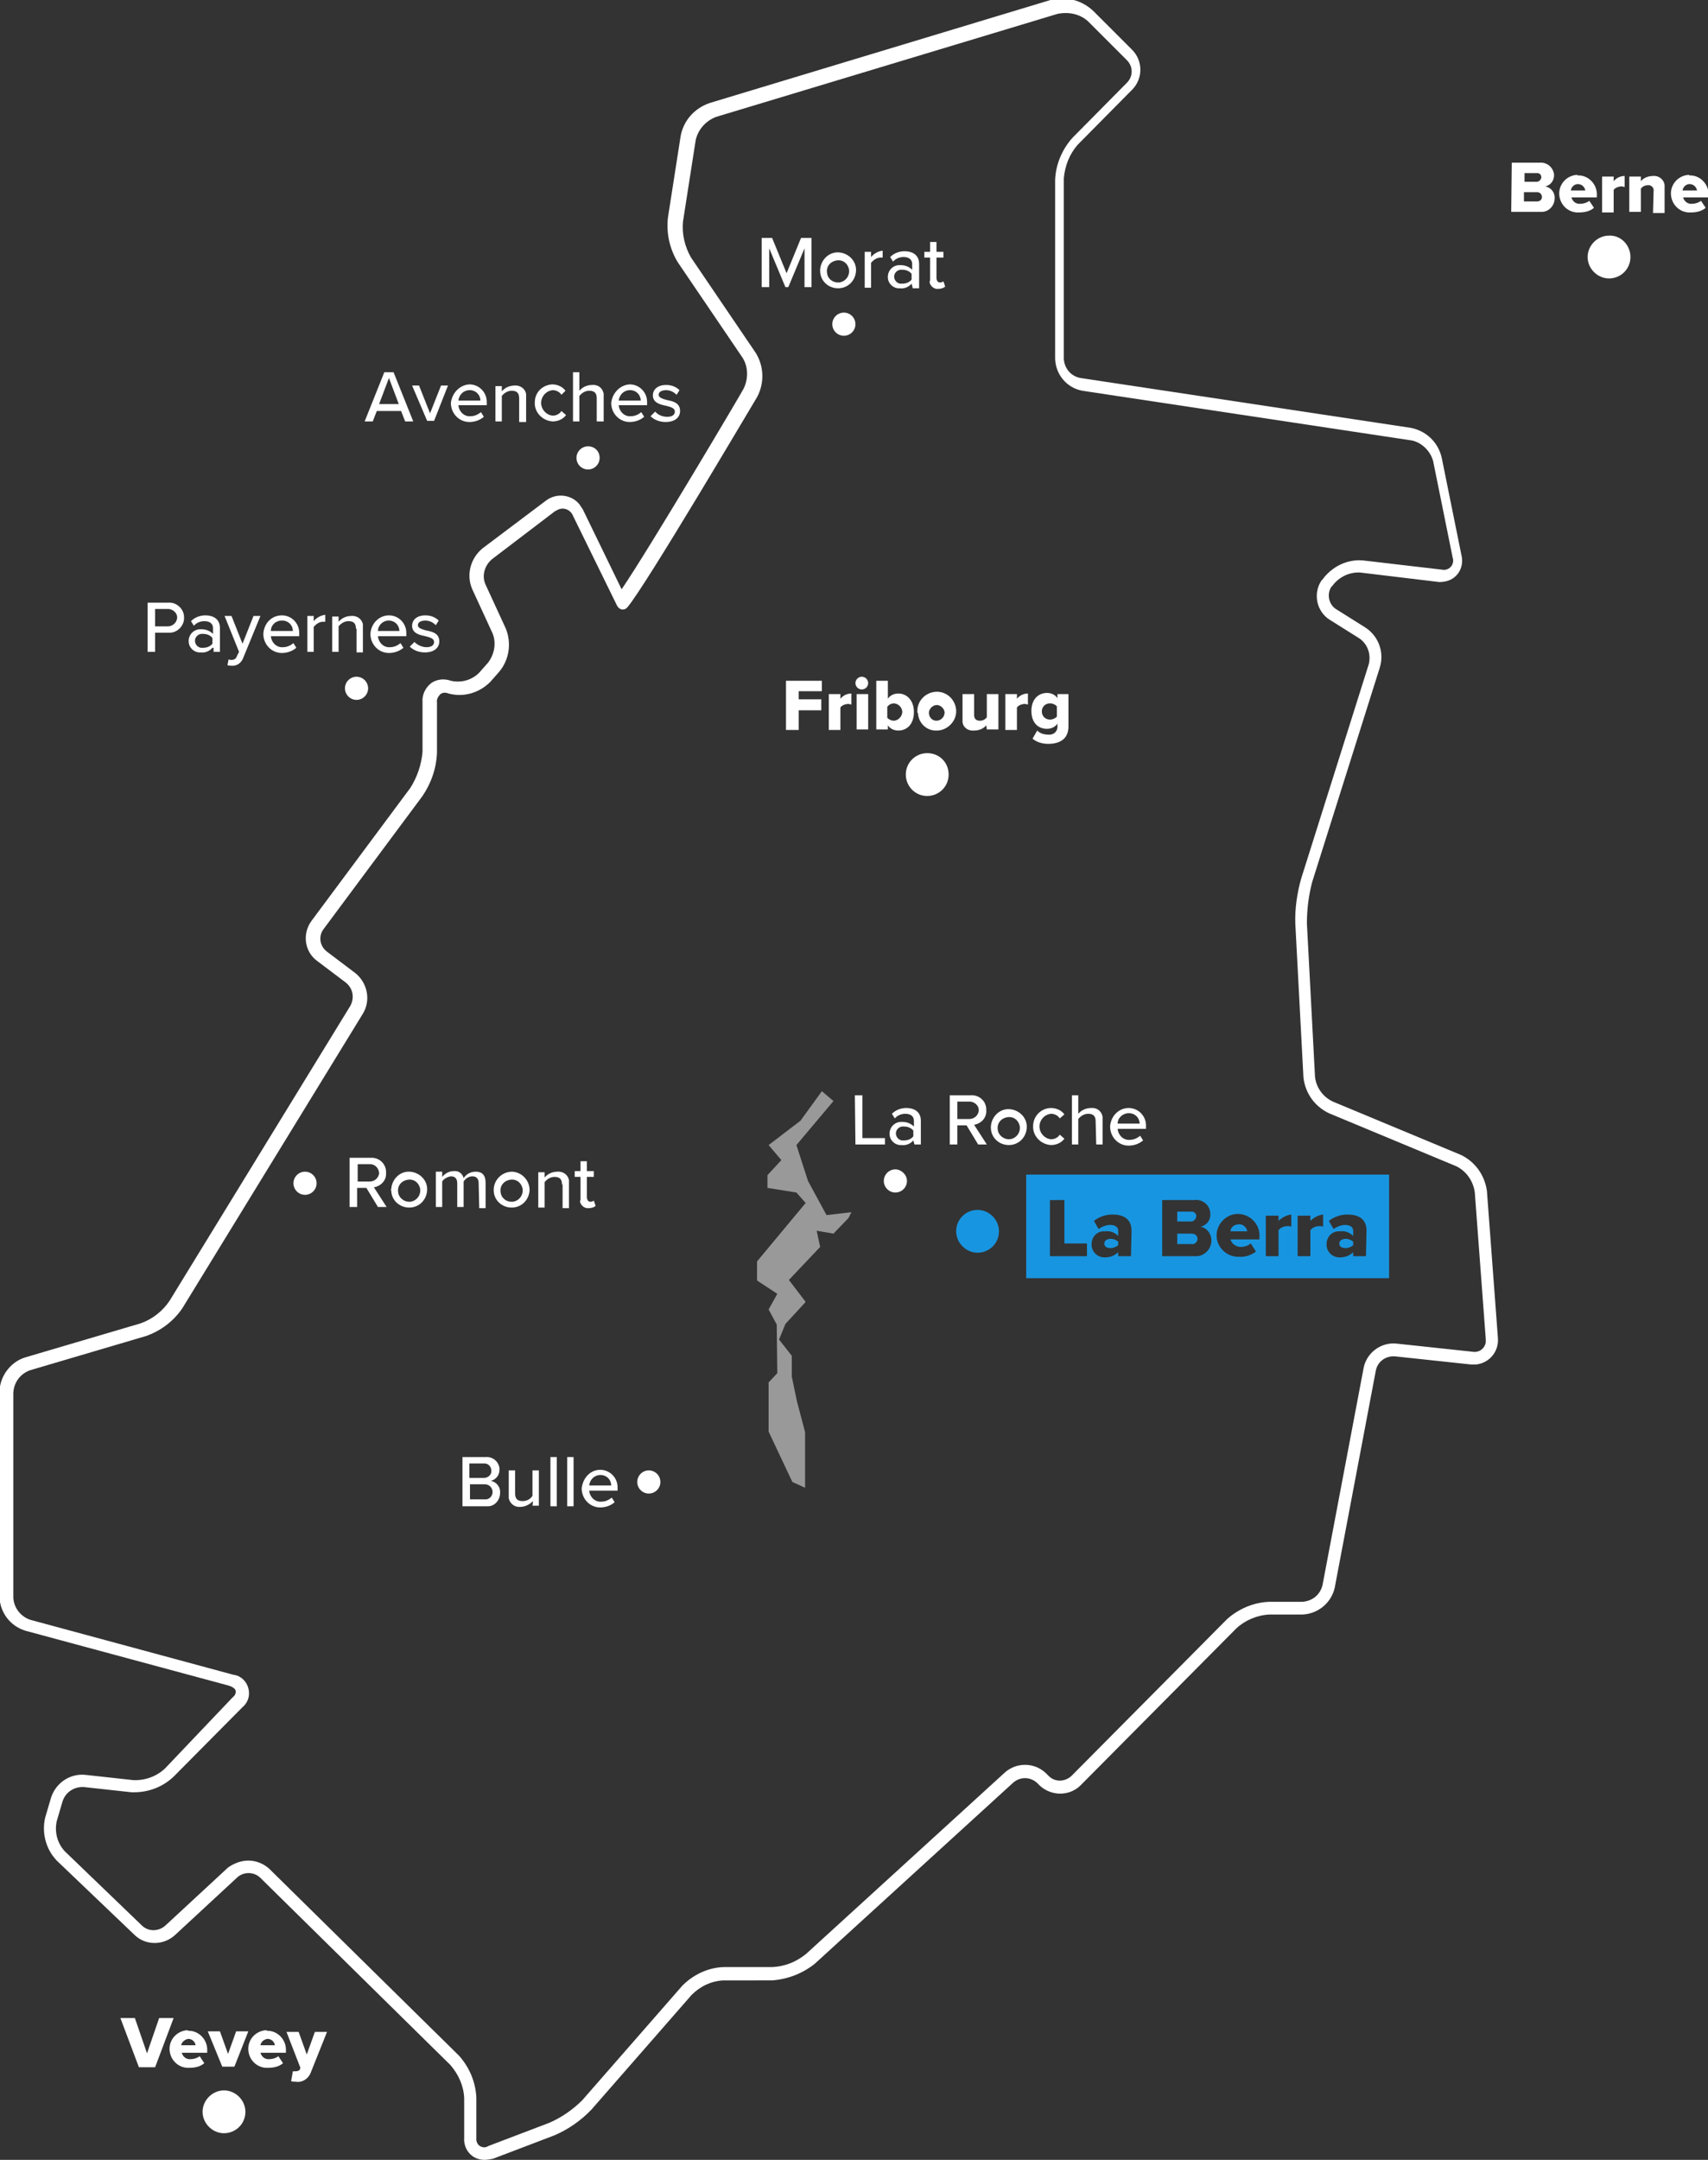 <svg version="1.1" id="Calque_1" xmlns="http://www.w3.org/2000/svg" xmlns:xlink="http://www.w3.org/1999/xlink" x="0" y="0" width="295.1" height="373.1" style="enable-background:new 0 0 295.1 373.1" xml:space="preserve"><rect width="100%" height="100%" fill="#333333" stroke="none"/><style>.st1{fill:#fff}.st2{fill:#1895e0}</style><defs><path id="SVGID_1_" d="M0 0h295.1v373.1H0z"/></defs><clipPath id="SVGID_00000018936437818954396990000004576469596343690151_"><use xlink:href="#SVGID_1_" style="overflow:visible"/></clipPath><g id="Groupe_8660" style="clip-path:url(#SVGID_00000018936437818954396990000004576469596343690151_)"><path id="Tracé_1433" class="st1" d="M79.9 251.7h4c1.2-.1 2.2.7 2.4 1.9v.3c0 .9-.6 1.7-1.5 1.9 1 .2 1.7 1.1 1.6 2.1 0 1.2-.9 2.3-2.1 2.3h-4.4v-8.5zm3.7 3.6c.7 0 1.3-.5 1.3-1.2s-.5-1.3-1.2-1.3h-2.6v2.5h2.5zm.1 3.7c.7.1 1.3-.4 1.4-1.1v-.2c0-.7-.6-1.3-1.3-1.3h-2.6v2.6h2.5z"/><path id="Tracé_1434" class="st1" d="M92.1 259.3c-.6.6-1.4 1-2.2 1-.9.1-1.8-.5-2-1.5V254H89v4c0 1 .5 1.3 1.3 1.3.7 0 1.3-.3 1.7-.9V254h1.1v6.1H92l.1-.8z"/><path id="Rectangle_2843" class="st1" d="M95.1 251.7h1.1v8.5h-1.1z"/><path id="Rectangle_2844" class="st1" d="M98 251.7h1.1v8.5H98z"/><path id="Tracé_1435" class="st1" d="M103.7 253.9c1.7 0 3 1.4 3 3v.6h-4.9c.1 1.1 1 2 2.1 1.9.7 0 1.3-.3 1.8-.7l.5.8c-.7.6-1.6.9-2.5.9-1.8 0-3.2-1.5-3.2-3.3.2-1.8 1.5-3.2 3.2-3.2m-1.9 2.7h3.8c0-1-.8-1.8-1.8-1.8h-.1c-1 0-1.8.8-1.9 1.8"/><path id="Tracé_1436" class="st1" d="M147.7 189.2h1.3v7.4h3.9v1.1h-5.1l-.1-8.5z"/><path id="Tracé_1437" class="st1" d="M157.8 197c-.5.6-1.3.9-2 .8-1.1.1-2.1-.8-2.1-1.9v-.1c0-1.1.9-2 2-2h.2c.8 0 1.5.3 2 .8v-1c0-.8-.6-1.2-1.5-1.2-.7 0-1.4.3-1.8.8l-.5-.8c.7-.7 1.6-1 2.5-1 1.3 0 2.5.6 2.5 2.2v4.1H158l-.2-.7zm0-1.7c-.4-.5-1-.7-1.6-.7-.7-.1-1.3.4-1.4 1-.1.7.4 1.3 1 1.4h.4c.6 0 1.2-.2 1.6-.7v-1z"/><path id="Tracé_1438" class="st1" d="M167 194.4h-1.6v3.3h-1.3v-8.5h3.6c1.4-.1 2.6.9 2.7 2.3v.3c.1 1.3-.9 2.3-2.1 2.5l2.2 3.4H169l-2-3.3zm.5-4.1h-2.1v3h2.1c.8 0 1.5-.6 1.6-1.4s-.6-1.5-1.4-1.6h-.2"/><path id="Tracé_1439" class="st1" d="M171.2 194.6c.1-1.7 1.5-3.1 3.2-3s3.1 1.5 3 3.2c-.1 1.7-1.4 3-3.1 3-1.7 0-3.1-1.3-3.1-3v-.2m5 0c-.2-1.1-1.1-1.8-2.2-1.6-1.1.2-1.8 1.1-1.6 2.2.1.9 1 1.6 1.9 1.6 1.1 0 2-1 1.9-2.1v-.1"/><path id="Tracé_1440" class="st1" d="M181.6 191.4c.9 0 1.8.4 2.3 1.1l-.8.7c-.3-.5-.9-.8-1.5-.8-1.2.1-2.1 1.2-2 2.4.1 1 .9 1.9 2 2 .6 0 1.2-.3 1.5-.8l.8.7c-.5.7-1.4 1.1-2.3 1.1-1.8-.1-3.2-1.6-3.1-3.3 0-1.7 1.4-3.1 3.1-3.1"/><path id="Tracé_1441" class="st1" d="M189.3 193.7c0-1-.5-1.3-1.3-1.3-.7 0-1.3.4-1.7.9v4.4h-1.1v-8.5h1.1v3.2c.5-.6 1.3-1 2.2-1 1-.1 1.8.5 2 1.5v4.8h-1.1l-.1-4z"/><path id="Tracé_1442" class="st1" d="M195 191.4c1.7 0 3 1.4 3 3v.6h-4.9c.1 1.1 1 2 2.1 1.9.7 0 1.3-.3 1.8-.7l.5.8c-.7.6-1.6.9-2.5.9-1.8 0-3.2-1.5-3.2-3.3.1-1.8 1.5-3.2 3.2-3.2m-1.9 2.7h3.8c0-1-.8-1.8-1.8-1.8h-.1c-1 0-1.9.8-1.9 1.8"/><path id="Tracé_1443" class="st2" d="M205.9 213.1h-2.5v1.8h2.5c.5.1.9-.3 1-.8v-.1c0-.5-.4-.9-1-.9"/><path id="Tracé_1444" class="st2" d="M214 211.5c-.7 0-1.4.5-1.4 1.2h2.9c-.1-.7-.8-1.3-1.5-1.2"/><path id="Tracé_1445" class="st2" d="M206.7 210.1c0-.4-.3-.8-.8-.8h-2.5v1.7h2.4c.4 0 .8-.3.9-.9 0 .1 0 .1 0 0"/><path id="Tracé_1446" class="st2" d="M231.4 214.8c0 .6.5.8 1.1.8.5 0 .9-.2 1.3-.5v-.6c-.3-.3-.8-.5-1.3-.5-.6 0-1.1.3-1.1.8"/><path id="Tracé_1447" class="st2" d="M177.3 220.8H240v-17.9h-62.7v17.9zm10.5-3.8h-6.4v-9.7h2.5v7.5h3.9v2.2zm7.6 0h-2.2v-.7c-.6.6-1.4.9-2.2.9-1.3.1-2.4-.9-2.4-2.2v-.1c0-1.2.9-2.2 2.1-2.2h.3c.8-.1 1.6.2 2.2.8v-.9c0-.6-.5-1-1.4-1-.7 0-1.4.3-2 .7l-.8-1.4c.9-.7 2-1.1 3.2-1.1 1.7 0 3.3.6 3.3 2.8l-.1 4.4zm11.1 0h-5.7v-9.7h5.5c1.4-.2 2.7.8 2.8 2.2v.2c.1 1-.6 2-1.7 2.2 1.1.2 1.9 1.2 1.9 2.4 0 1.4-1.1 2.6-2.5 2.7h-.3m11.1-2.9h-5c.2.8 1 1.3 1.8 1.3.6 0 1.2-.2 1.7-.6l.9 1.4c-.8.6-1.9 1-2.9.9-2 .1-3.8-1.5-3.9-3.5-.1-2 1.5-3.8 3.5-3.9 2-.1 3.8 1.5 3.9 3.5v.9zm5.5-2.2c-.2-.1-.4-.1-.6-.1-.6 0-1.2.2-1.6.7v4.5h-2.2v-7h2.2v.9c.6-.6 1.4-1 2.2-1.1v2.1zm5.5 0c-.2-.1-.4-.1-.6-.1-.6 0-1.2.2-1.6.7v4.5h-2.2v-7h2.2v.9c.6-.6 1.4-1 2.2-1.1v2.1zm7.4 5.1h-2.2v-.7c-.6.6-1.4.9-2.2.9-1.3.1-2.4-.9-2.4-2.2v-.1c0-1.2.9-2.2 2.1-2.2h.3c.8-.1 1.6.2 2.2.8v-.9c0-.6-.5-1-1.4-1-.7 0-1.4.3-2 .7l-.8-1.4c.9-.7 2-1.1 3.2-1.1 1.7 0 3.3.6 3.3 2.8l-.1 4.4z"/><path id="Tracé_1448" class="st2" d="M190.8 214.8c0 .6.5.8 1.1.8.5 0 .9-.2 1.3-.5v-.6c-.3-.3-.8-.5-1.3-.5-.6 0-1.1.3-1.1.8"/><path id="Tracé_1449" class="st1" d="M114.1 256c0 1.1-.9 2-2 2s-2-.9-2-2 .9-2 2-2 2 .9 2 2"/><path id="Tracé_1450" class="st1" d="m139 42.9-2.8 6.7h-.5l-2.8-6.7v6.7h-1.3v-8.5h1.8l2.5 6.1 2.5-6.1h1.8v8.5H139v-6.7z"/><path id="Tracé_1451" class="st1" d="M141.7 46.6c.1-1.7 1.5-3.1 3.2-3 1.7.1 3.1 1.5 3 3.2-.1 1.7-1.4 3-3.1 3-1.7 0-3.1-1.3-3.1-3v-.2m5 0c-.2-1.1-1.1-1.8-2.2-1.6s-1.8 1.1-1.6 2.2c.1.9.9 1.6 1.9 1.6 1.1 0 2-1 1.9-2.1v-.1"/><path id="Tracé_1452" class="st1" d="M149.4 43.5h1.1v.9c.5-.6 1.2-1 2-1.1v1.2h-.4c-.6 0-1.2.4-1.6.9v4.3h-1.1v-6.2z"/><path id="Tracé_1453" class="st1" d="M157.5 49c-.5.6-1.3.9-2 .8-1.1.1-2.1-.8-2.1-1.9v-.1c0-1.1.9-2 2-2h.2c.8 0 1.5.3 2 .8v-1c0-.8-.6-1.2-1.5-1.2-.7 0-1.4.3-1.8.8l-.5-.8c.7-.7 1.6-1 2.5-1 1.3 0 2.5.6 2.5 2.2v4.2h-1.1l-.2-.8zm0-1.7c-.4-.5-1-.7-1.6-.7-.7-.1-1.3.4-1.4 1-.1.7.4 1.3 1 1.4h.4c.6 0 1.2-.2 1.6-.7v-1z"/><path id="Tracé_1454" class="st1" d="M160.7 48.3v-3.8h-1v-1h1v-1.7h1.1v1.7h1.2v1h-1.2V48c0 .4.2.8.6.8.2 0 .5-.1.6-.2l.3.9c-.3.3-.8.4-1.2.4-.7.1-1.4-.5-1.5-1.2.1-.2.1-.3.1-.4"/><path id="Tracé_1455" class="st1" d="M147.8 56c0 1.1-.9 2-2 2s-2-.9-2-2 .9-2 2-2 2 .9 2 2"/><path id="Tracé_1456" class="st1" d="M69.3 71h-4.2l-.7 1.8H63l3.4-8.5H68l3.4 8.5H70l-.7-1.8zm-3.8-1.2h3.4l-1.7-4.5-1.7 4.5z"/><path id="Tracé_1457" class="st1" d="M71.2 66.6h1.2l1.9 4.8 1.9-4.8h1.2L75 72.7h-1.2l-2.6-6.1z"/><path id="Tracé_1458" class="st1" d="M81.1 66.4c1.7 0 3 1.4 3 3v.6h-4.9c.1 1.1 1 2 2.1 1.9.7 0 1.3-.3 1.8-.7l.5.8c-.7.6-1.6.9-2.5.9-1.8 0-3.2-1.5-3.2-3.3.2-1.7 1.5-3.1 3.2-3.2m-1.9 2.8H83c0-1-.8-1.8-1.8-1.8h-.1c-1 0-1.8.8-1.9 1.8"/><path id="Tracé_1459" class="st1" d="M89.7 68.8c0-1-.5-1.3-1.3-1.3-.7 0-1.3.4-1.7.9v4.4h-1.1v-6.1h1.1v.9c.5-.6 1.3-1 2.2-1 1-.1 1.9.6 2 1.5v4.8h-1.2v-4.1z"/><path id="Tracé_1460" class="st1" d="M95.4 66.4c.9 0 1.8.4 2.3 1.1l-.7.7c-.3-.5-.9-.8-1.5-.8-1.2.1-2.1 1.2-2 2.4.1 1 .9 1.9 2 2 .6 0 1.2-.3 1.5-.8l.8.7c-.5.7-1.4 1.1-2.3 1.1-1.8-.1-3.2-1.6-3.1-3.3 0-1.7 1.3-3 3-3.1"/><path id="Tracé_1461" class="st1" d="M103.1 68.8c0-1-.5-1.3-1.3-1.3-.7 0-1.3.4-1.7.9v4.4H99v-8.5h1.1v3.2c.5-.6 1.3-1 2.2-1 1-.1 1.8.5 2 1.5v4.8h-1.2v-4z"/><path id="Tracé_1462" class="st1" d="M108.8 66.4c1.7 0 3 1.4 3 3v.6h-4.9c.1 1.1 1 2 2.1 1.9.7 0 1.3-.3 1.8-.7l.5.8c-.7.6-1.6.9-2.5.9-1.8 0-3.2-1.5-3.2-3.3.2-1.7 1.5-3.1 3.2-3.2m-1.9 2.8h3.8c0-1-.8-1.8-1.8-1.8h-.1c-1 0-1.8.8-1.9 1.8"/><path id="Tracé_1463" class="st1" d="M113.2 71.1c.5.6 1.3.9 2.1.9.9 0 1.3-.4 1.3-.9 0-.6-.7-.8-1.5-1-1-.2-2.3-.5-2.3-1.8 0-1 .8-1.8 2.3-1.8.9 0 1.7.3 2.3.9l-.5.8c-.5-.5-1.1-.8-1.8-.8-.8 0-1.3.3-1.3.8s.7.7 1.4.9c1.1.2 2.3.5 2.3 1.9 0 1.1-.9 1.9-2.5 1.9-.9 0-1.9-.3-2.6-1l.8-.8z"/><path id="Tracé_1464" class="st1" d="M25.5 104.1h3.6c1.4-.1 2.7 1.1 2.7 2.5.1 1.4-1.1 2.7-2.5 2.7h-2.5v3.3h-1.3v-8.5zm3.4 1.1h-2.1v3H29c.8 0 1.5-.6 1.6-1.4s-.6-1.5-1.4-1.6h-.3"/><path id="Tracé_1465" class="st1" d="M36.7 111.9c-.5.6-1.3.9-2 .8-1.1.1-2.1-.8-2.1-1.9v-.1c0-1.1.9-2 2-2h.2c.8 0 1.5.3 2 .8v-1c0-.8-.6-1.2-1.5-1.2-.7 0-1.4.3-1.8.8l-.5-.8c.7-.7 1.6-1 2.5-1 1.3 0 2.5.6 2.5 2.2v4.1h-1.1v-.7zm0-1.7c-.4-.5-1-.7-1.6-.7-.7-.1-1.3.4-1.4 1-.1.7.4 1.3 1 1.4h.4c.6 0 1.2-.2 1.6-.7v-1z"/><path id="Tracé_1466" class="st1" d="M40 114c.4 0 .8-.2.9-.6l.4-.8-2.5-6.2H40l1.9 4.8 1.9-4.8H45l-3 7.3c-.3.8-1.1 1.4-2 1.3-.2 0-.5 0-.7-.1l.2-1c.2.1.3.1.5.1"/><path id="Tracé_1467" class="st1" d="M48.7 106.3c1.7 0 3 1.4 3 3v.6h-4.9c.1 1.1 1 2 2.1 1.9.7 0 1.3-.3 1.8-.7l.5.8c-.7.6-1.6.9-2.5.9-1.8 0-3.2-1.5-3.2-3.3.1-1.8 1.4-3.2 3.2-3.2m-1.9 2.7h3.8c0-1-.8-1.8-1.8-1.8h-.1c-1.1 0-1.9.8-1.9 1.8"/><path id="Tracé_1468" class="st1" d="M53.1 106.4h1.1v.9c.5-.6 1.2-1 2-1.1v1.2h-.4c-.6 0-1.2.4-1.6.9v4.3h-1.1v-6.2z"/><path id="Tracé_1469" class="st1" d="M61.5 108.6c0-1-.5-1.3-1.3-1.3-.7 0-1.3.4-1.7.9v4.4h-1.1v-6.1h1.1v.9c.5-.6 1.3-1 2.2-1 1-.1 1.9.6 2 1.5v4.8h-1.1v-4.1z"/><path id="Tracé_1470" class="st1" d="M67.2 106.3c1.7 0 3 1.4 3 3v.6h-4.9c.1 1.1 1 2 2.1 1.9.7 0 1.3-.3 1.8-.7l.5.8c-.7.6-1.6.9-2.5.9-1.8 0-3.2-1.5-3.2-3.3.1-1.8 1.5-3.2 3.2-3.2m-1.9 2.7H69c0-1-.8-1.8-1.8-1.8h-.1c-.9 0-1.8.8-1.8 1.8"/><path id="Tracé_1471" class="st1" d="M71.6 110.9c.5.5 1.3.9 2.1.9.9 0 1.3-.4 1.3-.9 0-.6-.7-.8-1.5-1-1-.2-2.3-.5-2.3-1.8 0-1 .8-1.8 2.3-1.8.9 0 1.7.3 2.3.9l-.5.8c-.5-.5-1.1-.8-1.8-.8-.8 0-1.3.3-1.3.8s.7.7 1.4.9c1.1.2 2.3.5 2.3 1.9 0 1.1-.9 1.9-2.5 1.9-.9 0-1.9-.3-2.6-1l.8-.8z"/><path id="Tracé_1472" class="st1" d="M103.6 79.1c0 1.1-.9 2-2 2s-2-.9-2-2 .9-2 2-2 2 .8 2 2"/><path id="Tracé_1473" class="st1" d="M63.6 118.9c0 1.1-.9 2-2 2s-2-.9-2-2 .9-2 2-2 2 .9 2 2"/><path id="Tracé_1474" class="st1" d="M156.7 204c0 1.1-.9 2-2 2s-2-.9-2-2 .9-2 2-2c1 0 2 .9 2 2"/><path id="Tracé_1475" class="st2" d="M172.6 212.7c0 2.1-1.7 3.7-3.7 3.7s-3.7-1.7-3.7-3.7c0-2.1 1.7-3.7 3.7-3.7s3.7 1.7 3.7 3.7"/><path id="Tracé_1476" class="st1" d="M135.8 117.6h6.2v1.8h-4v1.4h3.9v1.9H138v3.4h-2.2v-8.5z"/><path id="Tracé_1477" class="st1" d="M143.2 119.9h2v.8c.5-.6 1.2-.9 1.9-.9v1.9c-.2 0-.3-.1-.5-.1-.5 0-1.1.2-1.4.6v3.9h-2v-6.2z"/><path id="Tracé_1478" class="st1" d="M147.8 118c0-.6.5-1.1 1.1-1.1.6 0 1.1.5 1.1 1.1 0 .6-.5 1.1-1.1 1.1-.6 0-1.1-.5-1.1-1.1m.2 1.9h2v6.1h-2v-6.1z"/><path id="Tracé_1479" class="st1" d="M151.4 117.6h2v3.1c.4-.6 1.1-.9 1.8-.9 1.5 0 2.7 1.2 2.7 3.2 0 2.1-1.2 3.2-2.7 3.2-.7 0-1.4-.3-1.8-.9v.7h-2v-8.4zm3.1 6.9c.8-.1 1.4-.8 1.4-1.6-.1-.7-.6-1.3-1.4-1.4-.5 0-.9.2-1.2.6v1.9c.3.3.7.5 1.2.5"/><path id="Tracé_1480" class="st1" d="M158.5 123c-.1-1.9 1.4-3.4 3.2-3.5 1.9-.1 3.4 1.4 3.5 3.2s-1.4 3.4-3.2 3.5h-.1c-1.7.1-3.2-1.2-3.3-3-.1-.1-.1-.1-.1-.2m4.7 0c-.1-.7-.8-1.3-1.5-1.2s-1.3.8-1.2 1.5c.1.7.6 1.2 1.3 1.2.7 0 1.4-.6 1.4-1.4v-.1"/><path id="Tracé_1481" class="st1" d="M170.4 125.3c-.5.6-1.3.9-2.1.9-1 .1-1.9-.5-2-1.5v-4.8h2v3.6c0 .7.4 1 1 1 .5 0 .9-.2 1.2-.6v-4h2v6.1h-2l-.1-.7z"/><path id="Tracé_1482" class="st1" d="M173.7 119.9h2v.8c.5-.6 1.2-.9 1.9-.9v1.9c-.2 0-.3-.1-.5-.1-.5 0-1.1.2-1.4.6v3.9h-2v-6.2z"/><path id="Tracé_1483" class="st1" d="M179.2 126.2c.5.5 1.2.7 1.9.7.8.1 1.5-.4 1.6-1.2v-.7c-.4.6-1.1.9-1.8.9-1.5 0-2.7-1-2.7-3.1 0-2 1.2-3.1 2.7-3.1.7 0 1.4.3 1.8.9v-.7h1.9v5.6c0 2.5-2 3-3.5 3-1 0-2-.3-2.7-.9l.8-1.4zm3.4-4.2c-.3-.3-.7-.5-1.2-.5-.8 0-1.4.6-1.4 1.4 0 .8.6 1.4 1.4 1.4.5 0 .9-.2 1.2-.5V122z"/><path id="Tracé_1484" class="st1" d="M261.2 28.1h4.8c1.2-.1 2.3.7 2.5 2v.2c0 .9-.6 1.7-1.5 1.9 1 .2 1.7 1.1 1.6 2.1 0 1.2-1 2.3-2.2 2.3h-5.3l.1-8.5zm4.3 3.3c.4 0 .7-.3.8-.7v-.1c0-.4-.3-.7-.7-.7h-2.2v1.5h2.1zm.1 3.4c.4 0 .8-.3.8-.7V34c0-.4-.3-.8-.8-.8h-2.3v1.6h2.3z"/><path id="Tracé_1485" class="st1" d="M272.7 30.3c1.7 0 3.1 1.4 3.2 3.1v.7h-4.4c.2.7.8 1.2 1.6 1.1.5 0 1.1-.2 1.5-.5l.8 1.2c-.7.6-1.6.8-2.6.8-1.8.1-3.3-1.3-3.4-3.1-.1-1.8 1.3-3.3 3.1-3.4 0 .1.1.1.2.1m-1.3 2.6h2.5c-.1-.6-.6-1.1-1.3-1.1-.5 0-1.1.4-1.2 1.1"/><path id="Tracé_1486" class="st1" d="M276.8 30.5h2v.8c.5-.6 1.2-.9 1.9-.9v1.9c-.2 0-.3-.1-.5-.1-.5 0-1.1.2-1.4.6v3.9h-2v-6.2z"/><path id="Tracé_1487" class="st1" d="M285.7 33c.1-.5-.3-.9-.7-1h-.3c-.5 0-.9.2-1.2.6v4h-2v-6.1h2v.8c.5-.6 1.3-.9 2.1-.9 1-.1 1.9.6 2 1.6v4.8h-2l.1-3.8z"/><path id="Tracé_1488" class="st1" d="M292 30.3c1.7 0 3.1 1.4 3.2 3.1v.7h-4.4c.2.7.8 1.2 1.6 1.1.5 0 1.1-.2 1.5-.5l.8 1.2c-.7.6-1.6.8-2.6.8-1.8.1-3.3-1.3-3.4-3.1-.1-1.8 1.3-3.3 3.1-3.4 0 .1.1.1.2.1m-1.3 2.6h2.5c-.1-.6-.6-1.1-1.3-1.1-.5 0-1.1.4-1.2 1.1"/><path id="Tracé_1489" class="st1" d="M20.8 348.6h2.5l2.1 6.1 2.1-6.1H30l-3.2 8.5H24l-3.2-8.5z"/><path id="Tracé_1490" class="st1" d="M32.6 350.8c1.7 0 3.1 1.4 3.2 3.1v.7h-4.4c.2.7.8 1.2 1.6 1.1.5 0 1.1-.2 1.5-.5l.8 1.2c-.7.6-1.6.8-2.6.8-1.8.1-3.3-1.3-3.4-3.1s1.3-3.3 3.1-3.4c.1.1.1.1.2.1m-1.3 2.5h2.5c-.1-.6-.6-1.1-1.3-1.1-.5.1-1.1.5-1.2 1.1"/><path id="Tracé_1491" class="st1" d="M35.9 350.9H38l1.4 3.9 1.4-3.9h2.1l-2.4 6.1h-2.1l-2.5-6.1z"/><path id="Tracé_1492" class="st1" d="M46.2 350.8c1.7 0 3.1 1.4 3.2 3.1v.7H45c.2.7.8 1.2 1.6 1.1.5 0 1.1-.2 1.5-.5l.8 1.2c-.7.6-1.6.8-2.6.8-1.8.1-3.3-1.3-3.4-3.1s1.3-3.3 3.1-3.4c.1.1.2.1.2.1m-1.2 2.5h2.5c-.1-.6-.6-1.1-1.3-1.1-.6.1-1.1.5-1.2 1.1"/><path id="Tracé_1493" class="st1" d="M51 357.8c.4 0 .7-.1.8-.3l.1-.3-2.4-6.2h2.1l1.4 3.9 1.4-3.9h2.1l-2.8 7c-.4 1.1-1.5 1.8-2.6 1.6-.3 0-.6 0-.8-.1l.3-1.7h.4"/><path id="Tracé_1494" class="st1" d="M63.3 205.2h-1.6v3.3h-1.3V200H64c1.4-.1 2.6.9 2.7 2.3v.3c.1 1.3-.9 2.3-2.1 2.5l2.2 3.4h-1.5l-2-3.3zm.6-4.1h-2.1v3h2.1c.8 0 1.5-.6 1.6-1.4 0-.8-.6-1.5-1.4-1.6h-.2"/><path id="Tracé_1495" class="st1" d="M67.6 205.4c.1-1.7 1.5-3.1 3.2-3s3.1 1.5 3 3.2c-.1 1.7-1.4 3-3.1 3-1.7 0-3.1-1.3-3.1-3-.1 0-.1-.1 0-.2m5 0c-.2-1.1-1.1-1.8-2.2-1.6-1.1.2-1.8 1.1-1.6 2.2.1.9 1 1.6 1.9 1.6 1.1 0 2-1 1.9-2.1v-.1"/><path id="Tracé_1496" class="st1" d="M82.7 204.4c0-.7-.3-1.2-1.1-1.2-.6 0-1.2.4-1.5.9v4.4H79v-4.1c0-.7-.3-1.2-1.1-1.2-.6.1-1.2.4-1.5.9v4.4h-1.1v-6.1h1.1v.9c.5-.6 1.2-1 2-1 .8-.1 1.5.4 1.7 1.2.5-.7 1.2-1.1 2.1-1.1 1.1 0 1.7.6 1.7 1.9v4.4h-1.1l-.1-4.3z"/><path id="Tracé_1497" class="st1" d="M85.3 205.4c.1-1.7 1.5-3 3.2-3 1.7.1 3 1.5 3 3.2-.1 1.7-1.4 3-3.1 3-1.7 0-3.1-1.3-3.1-3v-.2m5 0c-.2-1.1-1.1-1.8-2.2-1.6-1.1.2-1.8 1.1-1.6 2.2.1.9.9 1.6 1.9 1.6 1.1 0 2-1 1.9-2.1v-.1"/><path id="Tracé_1498" class="st1" d="M97.1 204.6c0-1-.5-1.3-1.3-1.3-.7 0-1.3.4-1.7.9v4.4H93v-6.1h1.1v.9c.5-.6 1.3-1 2.2-1 1-.1 1.9.6 2 1.5v4.8h-1.1v-4.1z"/><path id="Tracé_1499" class="st1" d="M100.3 207.1v-3.8h-1v-1h1v-1.7h1.1v1.7h1.2v1h-1.2v3.5c0 .4.2.8.6.8.2 0 .5-.1.6-.2l.3.9c-.3.3-.8.4-1.2.4-.7.1-1.4-.5-1.5-1.2.1-.1.1-.3.1-.4"/><path id="Tracé_1500" class="st1" d="M54.7 204.4c0 1.1-.9 2-2 2s-2-.9-2-2 .9-2 2-2 2 .9 2 2"/><path id="Tracé_1501" class="st1" d="M83.7 373.1c-.7 0-1.4-.2-2-.6-1-.7-1.6-1.9-1.5-3.2v-6.9c-.1-2.1-1-4.1-2.4-5.7L45 324.4c-1.1-1.1-2.9-1.1-4-.1l-10.8 10c-2 1.8-5.1 1.8-7-.1L9.8 321.4c-1.9-2-2.6-4.8-2-7.4l1-3.4c.8-2.6 3.3-4.3 6-4l8.2.9c2 .1 4-.6 5.5-2l11.7-12.3c.4-.3.6-.7.5-1.2-.1-.3-.5-.6-1.1-.8l-35.2-9.5c-2.6-.8-4.4-3.1-4.5-5.9v-35.4c.1-2.7 1.9-5.1 4.4-5.9l20-5.9c2-.7 3.8-2.1 5-3.9l31.2-50.9c.8-1.4.5-3.1-.8-4.1l-4.9-3.7c-2.2-1.6-2.6-4.7-1-6.9l17.1-23c1.2-1.9 1.9-4 2.1-6.2v-8.6c-.1-1.3.5-2.5 1.5-3.3 1-.7 2.3-.8 3.4-.4 1.8.4 3.6-.1 4.9-1.4l1.5-1.7c1.1-1.4 1.5-3.4.8-5.1l-3.5-7.6c-1.1-2.5-.3-5.4 1.8-7.1l10.9-8.2c1.8-1.4 4.4-1.1 5.8.6l.6.9 6.7 13.8c4.9-7.2 21-34.4 21.1-34.7.8-1.7.8-3.7-.2-5.3l-11.2-16.5c-1.4-2.3-2-5-1.7-7.7l2.2-14.1c.5-2.7 2.4-4.8 5-5.7L181.5 0c2.6-.7 5.4 0 7.4 1.9l6.7 6.7c1.9 1.9 1.9 5 0 6.9l-9.4 9.5c-1.4 1.6-2.2 3.6-2.4 5.8V62c.1 1.6 1.2 3 2.9 3.3l57 8.6c2.7.5 4.8 2.5 5.4 5.2l3.4 16.8c.5 2-.6 4-2.6 4.5-.5.1-1.1.2-1.6.1L235 98.9c-1.9-.1-3.7.8-4.8 2.3l-.2.2c-.8 1.3-.4 3 .8 3.8l5.1 3.2c2.3 1.5 3.3 4.3 2.5 6.9l-11.7 37.1c-.6 2.3-.9 4.7-.9 7.1l1.4 26.5c.2 1.9 1.4 3.5 3.1 4.3l22.1 9.2c2.5 1.2 4.1 3.5 4.5 6.2l1.9 25.4c.2 2.3-1.4 4.3-3.7 4.6h-1l-13.1-1.4c-1.6-.1-3 .9-3.3 2.5l-7.1 37.5c-.6 2.6-2.9 4.5-5.6 4.6h-5.7c-2.1.1-4.2 1-5.7 2.4l-26.9 27.1c-1.9 1.9-5 1.9-7 .1l-.5-.5c-1.2-1.1-2.9-1.1-4.1-.1l-34.3 31.3c-2.1 1.7-4.7 2.7-7.4 2.9H125c-2.1.1-4 1-5.5 2.5l-17.3 19.8c-1.8 1.9-4.1 3.5-6.5 4.5l-10.5 4c-.5.1-1 .2-1.5.2m-40.8-51.7c1.3 0 2.6.5 3.6 1.4l32.8 32.3c1.8 2 2.9 4.6 3 7.3v6.9c-.1.8.4 1.5 1.1 1.6.3.1.7 0 1-.2l10.5-4c2.1-.9 4.1-2.3 5.7-3.9l17.3-19.8c1.9-1.9 4.4-3.1 7.1-3.2h8.4c2.2-.1 4.2-.9 5.9-2.3l34.3-31.3c2-1.8 5.1-1.8 7.1.1l.5.5c1.1 1.1 2.8 1 3.9 0l26.9-27.1c2-1.8 4.6-2.9 7.3-3h5.7c1.7-.1 3.1-1.2 3.5-2.9l7.1-37.5c.5-2.6 3-4.5 5.7-4.2l13.1 1.4c1.1.2 2.1-.5 2.3-1.6v-.6l-1.9-25.4c-.3-1.9-1.4-3.5-3.1-4.4l-22.1-9.2c-2.5-1.2-4.1-3.5-4.4-6.2l-1.4-26.5c-.1-2.6.3-5.3 1-7.8l11.7-37.1c.4-1.7-.2-3.4-1.6-4.4l-5.1-3.2c-2.3-1.4-3-4.5-1.5-6.8l.2-.2c1.6-2.2 4.2-3.5 6.9-3.3l13.7 1.6c.8.2 1.7-.3 1.9-1.1.1-.3.1-.6 0-.9l-3.4-16.8c-.5-1.7-1.9-3.1-3.6-3.5l-57-8.6c-2.7-.5-4.6-2.8-4.7-5.5V31.1c.1-2.7 1.2-5.3 3-7.3l9.4-9.5c1.1-1.1 1.1-2.8 0-3.9L188 3.7c-1.4-1.3-3.4-1.7-5.3-1.3l-59 17.8c-1.8.7-3.1 2.2-3.5 4L118 38.3c-.2 2.1.3 4.3 1.4 6.2L130.6 61c1.4 2.3 1.5 5.2.2 7.6-.8 1.3-19.3 32.7-22.4 36.3-.4.5-1.1.5-1.5.1-.1-.1-.2-.2-.3-.4L99 89.1c-.4-1-1.5-1.5-2.5-1.1l-.6.3L85 96.6c-1.3 1.1-1.8 2.9-1.1 4.4l3.5 7.6c1 2.5.6 5.4-1.2 7.5l-1.5 1.7c-1.9 1.9-4.6 2.7-7.2 2-.5-.2-1-.2-1.4.1-.4.4-.7.9-.6 1.5v8.6c-.1 2.7-1 5.3-2.5 7.5l-17.1 23c-.9 1.2-.7 2.9.6 3.9l4.9 3.7c2.1 1.7 2.7 4.7 1.3 7L31.5 226c-1.5 2.2-3.7 3.9-6.3 4.8l-20 5.9c-1.7.6-2.8 2.1-2.9 3.9V276c.1 1.7 1.2 3.2 2.9 3.8l35.1 9.5c1.7.2 2.9 1.8 2.7 3.6-.1.8-.5 1.5-1.1 2l-11.9 12c-2 1.9-4.6 2.8-7.3 2.7l-8.2-.9c-1.7-.1-3.2.9-3.7 2.5l-1 3.4c-.4 1.9.1 3.8 1.4 5.2l13.3 12.8c1.1 1.1 2.9 1.1 4.1 0l10.8-10c1-.7 2.2-1.2 3.5-1.2"/><path id="Tracé_1502" d="m134.6 231.4 2.2 2.8v3.6l.9 4.3 1.4 5.3v9.6l-2.2-1-4.1-8.7v-8.5l1.5-1.6-.1-8.4-1.4-2.6 1.5-2.7-3.5-2.3v-3.3l8.4-10.1-1.6-1.8-5-.8V203l2.4-2.6-2.2-2.6 5.5-4.2 3.7-5.1 2 1.7-6.4 7.6 2 6.2 3.2 5.9 4.3-.5-.5 1-2.6 2.7-2.9-.5.6 2.8-5.4 5.7 2.9 3.8-3.5 3.8" style="opacity:.503;fill:#fff;enable-background:new"/><path id="Tracé_1503" class="st1" d="M163.9 133.8c0 2.1-1.7 3.7-3.7 3.7-2.1 0-3.7-1.7-3.7-3.7 0-2.1 1.7-3.7 3.7-3.7 2.1 0 3.7 1.6 3.7 3.7"/><path id="Tracé_1504" class="st1" d="M281.7 44.4c0 2.1-1.7 3.7-3.7 3.7s-3.7-1.7-3.7-3.7 1.7-3.7 3.7-3.7c2-.1 3.7 1.6 3.7 3.7"/><path id="Tracé_1505" class="st1" d="M42.4 364.8c0 2.1-1.7 3.7-3.7 3.7s-3.7-1.7-3.7-3.7 1.7-3.7 3.7-3.7 3.7 1.7 3.7 3.7"/></g></svg>